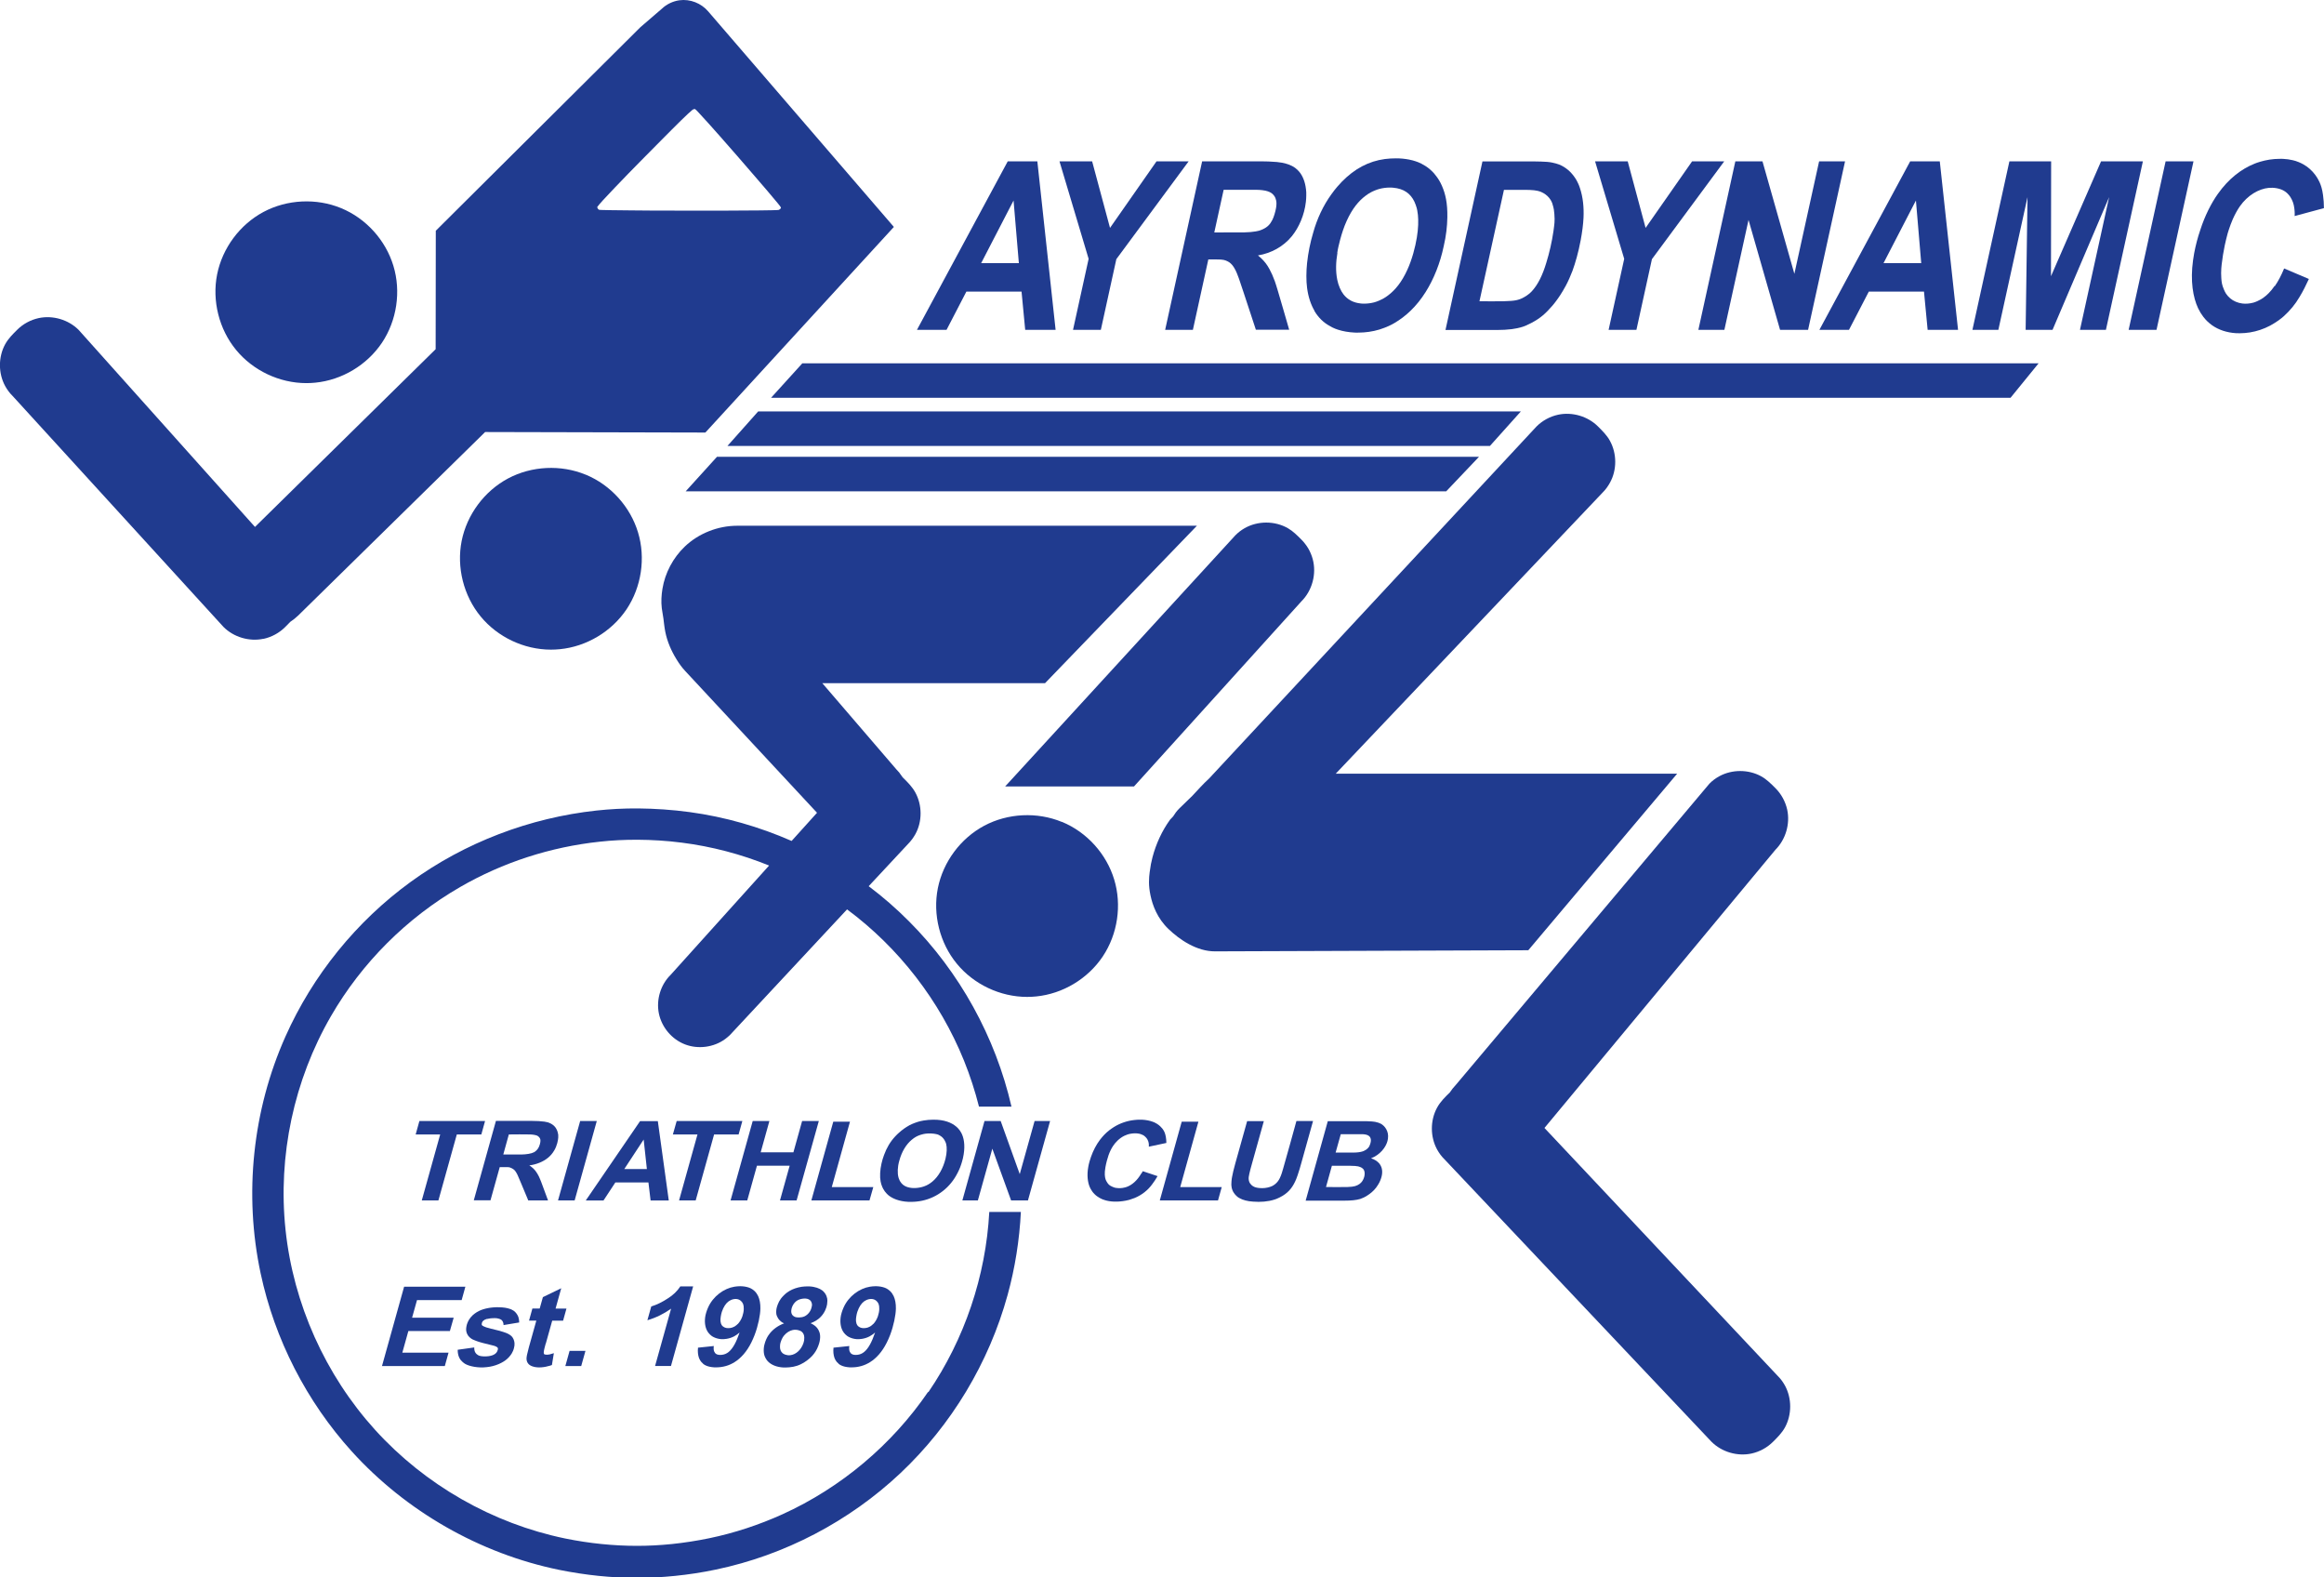 <svg viewBox="0 0 311.81 211.59" xmlns="http://www.w3.org/2000/svg" id="Layer_2"><defs><style>.cls-1{fill:#203b8f;stroke-width:0px;}</style></defs><g id="Layer_1-2"><polygon points="198.44 61.27 96.2 61.27 92 65.9 194.04 65.9 198.44 61.27" class="cls-1"></polygon><path d="M142.47,110.25c-3.32-1.37-7.25-1.18-10.42.51-3.16,1.69-5.51,4.83-6.22,8.38-.7,3.53.26,7.35,2.54,10.12,2.27,2.77,5.82,4.46,9.44,4.46.4,0,.8-.02,1.2-.06,3.57-.35,6.94-2.36,8.95-5.37,1.99-2.98,2.58-6.87,1.53-10.32-1.04-3.43-3.66-6.35-7.01-7.73Z" class="cls-1"></path><path d="M248.08,44.24l2.66-5.13h7.4s.49,5.13.49,5.13c1.36,0,2.72,0,4.08,0l-2.45-22.6c-1.32,0-2.65,0-3.97,0l-12.18,22.6c1.32,0,2.65,0,3.97,0ZM257.06,26.91l.71,8.39h-5.06s4.34-8.39,4.34-8.39Z" class="cls-1"></path><path d="M124.53,186.69c-4.86,7.11-11.69,12.86-19.55,16.43-3.14,1.42-6.44,2.51-9.81,3.21-1.69.35-3.39.61-5.02.78-3.25.33-6.22.32-9.43,0-1.6-.16-3.24-.41-4.87-.74-9.76-2.01-18.83-7.19-25.53-14.58-6.68-7.37-10.96-16.91-12.01-26.83-1.05-9.93,1.13-20.07,6.09-28.65,4.13-7.15,10.17-13.19,17.34-17.33,5.73-3.31,12.15-5.38,18.73-6.08,1.64-.18,3.3-.27,5.14-.26,1.84.01,3.86.13,5.87.39,4.01.51,7.96,1.55,11.71,3.07l-13.19,14.64c-1.35,1.31-1.98,3.33-1.6,5.2.38,1.85,1.73,3.47,3.51,4.15,1.76.68,3.87.4,5.39-.72.22-.16.42-.34.62-.52l15.73-16.87c6.94,5.15,12.44,12.25,15.69,20.29.81,2.01,1.48,4.07,2.01,6.17h4.36c-2.15-9.35-6.96-18.05-13.74-24.85-1.69-1.7-3.5-3.28-5.42-4.72l5.26-5.64c.2-.22.36-.37.59-.69.12-.17.28-.4.41-.64.95-1.71.93-3.9,0-5.6-.42-.76-1.03-1.38-1.7-2.03-.15-.23-.31-.45-.48-.67-.11-.13-.23-.24-.33-.36l-9.97-11.6h29.88c6.8-7.03,13.59-14.07,20.38-21.12h-61.67c-2.6,0-5.19,1.02-7.06,2.81-1.56,1.5-2.63,3.51-2.98,5.65-.14.85-.19,1.73-.09,2.59.05.43.15.85.22,1.39.07.54.13,1.19.26,1.83.26,1.28.79,2.5,1.48,3.62.34.56.72,1.1,1.17,1.58l17.7,19.03-3.41,3.78c-4.35-1.91-8.96-3.23-13.67-3.87-2.35-.32-4.73-.47-6.82-.49-2.09-.02-3.89.09-5.68.28-8.96.97-17.66,4.28-24.94,9.57-7.28,5.29-13.14,12.52-16.81,20.76-4.4,9.87-5.59,21.14-3.32,31.76,1.89,8.85,6.16,17.18,12.23,23.88,7.28,8.03,17.16,13.69,27.81,15.88,1.77.36,3.56.63,5.3.81,3.49.35,6.73.36,10.27,0,1.78-.18,3.64-.46,5.49-.85,9.22-1.93,17.88-6.47,24.73-12.92,6.85-6.45,11.89-14.82,14.39-23.91,1-3.63,1.59-7.38,1.78-11.14h-4.24c-.46,8.61-3.32,17.08-8.18,24.19Z" class="cls-1"></path><path d="M174.62,80.65c1.44-1.44,2.04-3.66,1.51-5.64-.13-.49-.33-.97-.58-1.41-.13-.22-.27-.43-.39-.58-.21-.29-.35-.43-.54-.63-.58-.58-1.13-1.14-1.81-1.53-1.76-1.02-4.07-1.02-5.84,0-.44.25-.85.57-1.21.93l-30.9,33.7c5.76,0,11.53,0,17.29,0l22.47-24.84Z" class="cls-1"></path><path d="M78.58,63.67c-3.32-1.37-7.25-1.18-10.42.51-3.16,1.69-5.51,4.83-6.22,8.38-.7,3.53.26,7.35,2.54,10.12,2.27,2.77,5.82,4.46,9.44,4.46.4,0,.8-.02,1.2-.06,3.57-.35,6.94-2.36,8.95-5.36,1.99-2.98,2.58-6.87,1.53-10.32-1.04-3.43-3.66-6.35-7.01-7.73Z" class="cls-1"></path><polygon points="97.6 59.82 199.9 59.82 204.05 55.19 101.72 55.19 97.6 59.82" class="cls-1"></polygon><path d="M176.35,41.7c.07.11.14.22.24.38.11.15.26.35.42.53.32.36.7.69,1.12.95.21.13.42.25.59.34.32.16.52.23.79.32.67.22,1.43.35,2.24.39.16,0,.33.02.65,0,.32,0,.8-.03,1.28-.1.47-.07.94-.17,1.4-.31.46-.14.9-.32,1.24-.47.33-.15.55-.27.77-.4,1.49-.87,2.96-2.2,4.2-4.18,1.08-1.72,1.94-3.85,2.42-6.16.31-1.33.46-2.62.48-3.84.03-1.94-.26-3.15-.73-4.23-.12-.27-.24-.51-.38-.74-.07-.11-.14-.23-.25-.38-.11-.16-.26-.35-.42-.54-.33-.37-.71-.7-1.12-.97-.21-.13-.42-.25-.59-.34-.32-.16-.51-.23-.78-.32-.13-.04-.26-.08-.4-.12-.14-.04-.27-.07-.49-.11-.22-.04-.53-.09-.83-.12-.31-.03-.62-.04-.89-.04-.54,0-1,.03-1.49.09-2.18.29-4.08,1.3-5.79,3.05-.19.2-.38.4-.61.67-.23.27-.51.61-.76.97-1.13,1.55-1.96,3.35-2.47,5.19-.4,1.33-.67,2.69-.82,4.06-.12,1.16-.13,2.39,0,3.35.16,1.23.52,2.26.99,3.06ZM179.42,33.93c.08-.58.22-1.14.39-1.79.23-.85.51-1.71.87-2.5.75-1.66,1.61-2.69,2.55-3.39.21-.16.37-.27.66-.43.15-.08.36-.19.57-.27.21-.09.43-.16.65-.22.43-.11.92-.17,1.31-.17.19,0,.35,0,.51.02,1.44.13,2.32.79,2.84,1.87.12.26.24.6.31.85.03.12.05.22.07.31.04.2.07.4.09.61.08.77.06,1.8-.14,3.02-.21,1.3-.64,2.95-1.27,4.33-.76,1.68-1.64,2.74-2.6,3.46-.22.16-.38.28-.67.44-.32.17-.78.38-1.2.49-.42.11-.91.17-1.29.17-.18,0-.33,0-.47-.02-1.03-.1-1.79-.52-2.34-1.22-.36-.46-.69-1.2-.84-1.96-.24-1.19-.18-2.42.02-3.6Z" class="cls-1"></path><path d="M110.15,176.6c.48-.5.75-1.17.82-1.64.03-.22.04-.38.04-.49,0-.22-.03-.38-.12-.62-.11-.31-.37-.61-.57-.76-.36-.27-.95-.5-1.75-.54-.08,0-.16,0-.26,0-.21,0-.49.02-.73.05-.61.09-1.2.29-1.67.57-.1.06-.19.11-.32.21-.27.2-.62.55-.82.82-.19.27-.3.47-.4.73-.09.22-.14.41-.17.53-.07.32-.07.6-.03.85.04.2.24.73.78,1.07.08.05.16.09.25.13-.78.29-1.44.76-1.9,1.33-.13.16-.32.42-.49.8-.09.19-.15.39-.19.52-.08.25-.09.35-.12.51-.05.37-.04.73.03,1.03.03.12.08.29.2.5.11.21.23.34.32.43.41.42,1.11.75,2.07.8.09,0,.19,0,.32,0,.28,0,.66-.04.99-.1.34-.07.65-.16,1-.33.55-.25,1.17-.72,1.56-1.15.37-.42.59-.79.78-1.27.11-.27.17-.51.2-.65.08-.38.09-.73.03-1.02-.04-.21-.2-.72-.67-1.08-.17-.13-.36-.25-.57-.34.27-.1.53-.23.77-.38.16-.1.38-.25.62-.51ZM107.89,179.78c-.03.17-.07.32-.12.45-.28.78-.94,1.46-1.74,1.55-.49.06-.9-.15-1.03-.27-.26-.23-.34-.51-.35-.82,0-.13,0-.38.09-.66.06-.21.18-.48.29-.66.06-.09.1-.15.16-.22.32-.39.74-.65,1.14-.74.56-.13,1.1.09,1.24.22.25.22.33.48.34.78,0,.08,0,.2-.02.36ZM108.91,175.25c-.09.58-.48,1.1-.99,1.33-.43.19-1.03.15-1.22.08-.28-.1-.51-.31-.54-.71,0-.1,0-.3.06-.48.11-.38.33-.72.63-.95.45-.34,1.21-.42,1.59-.26.3.13.39.29.46.5.03.11.07.17.02.49Z" class="cls-1"></path><path d="M129.66,39.11h7.4s.49,5.13.49,5.13h4.08s-2.45-22.6-2.45-22.6c-1.32,0-2.65,0-3.97,0l-12.18,22.6c1.32,0,2.65,0,3.97,0l2.66-5.13ZM135.99,26.91l.71,8.39h-5.06s4.34-8.39,4.34-8.39Z" class="cls-1"></path><path d="M143.96,44.24h3.74s2.08-9.48,2.08-9.48l9.7-13.12c-1.44,0-2.87,0-4.31,0l-6.24,8.93-2.4-8.93c-1.46,0-2.92,0-4.38,0l3.91,13.08-2.09,9.51Z" class="cls-1"></path><path d="M160.05,44.24l2.07-9.44c.36,0,.73,0,1.09,0,.94,0,1.14.08,1.53.27.25.13.48.32.71.64.09.12.2.31.34.58.07.13.12.26.17.38.1.23.14.36.23.6.04.12.1.28.15.43.05.15.11.31.16.48.12.35.25.75.38,1.13l1.62,4.92c1.49,0,2.98,0,4.47,0-.51-1.74-1-3.48-1.52-5.22-.08-.27-.16-.54-.23-.75-.07-.21-.12-.37-.17-.52-.25-.69-.47-1.17-.73-1.65-.33-.6-.64-1.01-1.14-1.48-.13-.12-.26-.24-.4-.35,1.78-.29,3.42-1.19,4.55-2.58.95-1.17,1.68-2.84,1.88-4.61.03-.29.05-.59.05-.8,0-.21,0-.35,0-.48-.07-1.11-.35-1.89-.73-2.47-.05-.07-.1-.14-.17-.23-.15-.19-.37-.41-.59-.57-.56-.41-1.3-.61-1.73-.69-.35-.07-.96-.14-1.85-.17-.33-.01-.68-.02-1.02-.02-2.63,0-5.25,0-7.88,0l-4.96,22.6h3.74ZM164.17,25.46c1.47,0,2.93,0,4.4,0,.27,0,.56.02.8.05.61.07.94.22,1.16.35.28.17.51.48.59.7.15.39.27.89-.12,2.19-.09.3-.19.55-.29.75-.3.59-.64.96-1.3,1.26-.39.18-.63.23-.93.28-.4.07-.95.12-1.51.13-1.35.01-2.7.01-4.05.01l1.26-5.74Z" class="cls-1"></path><path d="M215.6,65.39c.12-.17.28-.4.41-.65.95-1.71.93-3.9,0-5.6-.39-.72-.98-1.31-1.6-1.93-1.37-1.37-3.46-1.99-5.37-1.58-1.09.24-2.1.79-2.89,1.58l-43.94,47.23c-.81.73-1.51,1.54-2.23,2.3l-1.74,1.69c-.34.33-.61.7-.86,1.1l-.39.41c-1.09,1.51-1.88,3.23-2.36,5.04-.16.6-.28,1.21-.38,2.01-.1.79-.18,1.76.11,3.11.28,1.35.92,3.08,2.41,4.51,1.49,1.43,3.79,3.01,6.25,3l42.03-.15,19.97-23.68h-45.81s35.81-37.71,35.81-37.71c.21-.22.36-.37.59-.69Z" class="cls-1"></path><path d="M231.36,44.24l3.24-14.74,4.23,14.74c1.25,0,2.51,0,3.76,0l4.96-22.6c-1.16,0-2.32,0-3.48,0l-3.32,15.09-4.28-15.09c-1.21,0-2.43,0-3.64,0l-4.96,22.6c1.16,0,2.32,0,3.48,0Z" class="cls-1"></path><path d="M41.1,51.39c.4,0,.8-.02,1.2-.06,3.57-.35,6.94-2.36,8.95-5.36,1.99-2.98,2.58-6.87,1.53-10.32-1.04-3.43-3.66-6.35-7.01-7.73-3.32-1.37-7.25-1.18-10.42.51-3.16,1.69-5.51,4.83-6.22,8.38-.7,3.53.26,7.35,2.54,10.12,2.27,2.77,5.82,4.46,9.44,4.46Z" class="cls-1"></path><path d="M215.82,44.24c1.25,0,2.49,0,3.74,0l2.08-9.48,9.7-13.12c-1.44,0-2.87,0-4.31,0l-6.24,8.93-2.4-8.93c-1.46,0-2.92,0-4.38,0l3.91,13.08-2.09,9.51Z" class="cls-1"></path><path d="M200.96,44.26c1.26,0,2.44-.13,3.38-.44.13-.04.25-.09.43-.17.18-.08.42-.19.65-.31,1.28-.66,1.99-1.33,2.83-2.3.18-.2.36-.43.53-.66.17-.23.34-.46.56-.8.22-.34.49-.79.74-1.25.34-.64.63-1.3.89-1.98.39-1.06.8-2.48,1.11-4.13.2-1.08.34-2.13.38-3.03.06-1.35-.06-2.72-.49-3.99-.08-.24-.16-.45-.25-.63-.04-.09-.09-.19-.16-.32-.07-.13-.16-.29-.27-.44-.3-.45-.72-.92-1.25-1.28-.17-.12-.35-.22-.5-.3-.15-.08-.28-.14-.41-.18-.13-.05-.26-.09-.37-.12-.2-.06-.33-.09-.5-.12-.43-.09-.87-.12-1.53-.14-.32-.01-.67-.02-1-.02-2.28,0-4.56,0-6.83,0l-4.96,22.61c2.34,0,4.69,0,7.03,0ZM201.79,25.47c.8,0,1.6,0,2.4,0,.24,0,.48,0,.66,0s.3,0,.42.01c.25.01.43.03.55.04.12.01.26.03.44.07.4.08.68.23.82.31.37.21.73.52.98.94.19.33.25.52.35.93.02.08.04.17.07.33.05.32.1.88.1,1.26,0,.39-.02.65-.07,1.02-.02.19-.05.4-.08.61-.21,1.45-.54,2.89-.97,4.28-.26.85-.51,1.51-.84,2.17-.34.67-.66,1.13-1,1.52-.29.33-.5.5-.81.71-.09.06-.19.12-.3.18-.37.22-.71.34-1.08.42-.32.07-.87.12-1.73.14-1.07.02-2.13,0-3.2,0l3.29-14.96Z" class="cls-1"></path><path d="M35.37,85.69c1.09-.24,2.1-.79,2.89-1.58l.7-.71c.37-.25.71-.51,1.03-.82l25.1-24.63,29.54.07s.08-.08.11-.11l25.19-27.47L95.01,1.52c-.92-1.07-2.39-1.69-3.88-1.48-.87.13-1.7.53-2.34,1.14-.97.82-1.93,1.65-2.88,2.48l-27.44,27.29-.02,15.89-24.24,23.84-23.66-26.43c-1.37-1.37-3.46-1.99-5.37-1.58-1.09.24-2.1.79-2.89,1.58-.56.56-1.17,1.15-1.6,1.93-.93,1.71-.93,3.89,0,5.6.27.49.6.94,1,1.33l28.3,30.99c1.37,1.37,3.46,1.99,5.37,1.58ZM80.36,27.47c.2-.24.6-.7,2.14-2.31.51-.54,1.15-1.2,1.83-1.9.34-.35.7-.71,1.49-1.52.79-.8,2.02-2.05,2.83-2.86.81-.82,1.19-1.2,1.5-1.51.59-.6.92-.92,1.2-1.19.53-.52.74-.72.95-.91.64-.59.67-.61.86-.64.07-.01.08-.04.27.15.04.04.15.15.36.38.21.23.53.57,1.28,1.4.38.43.88.99,1.54,1.73,1.3,1.48,3.27,3.72,4.66,5.35.69.81,1.24,1.45,1.66,1.93.8.94,1.15,1.36,1.37,1.63.43.52.36.46.38.48.07.09.1.14.1.16,0,.06-.05.18-.22.28-.06.04-.09.05-.35.06-.05,0-.12,0-.65.02-.58.01-1.73.04-5.82.05-2.04,0-4.81.01-7.23,0-2.42,0-4.5-.01-5.93-.03-1.43-.01-2.21-.02-2.73-.03-.52,0-.77-.02-.92-.02-.25,0-.26,0-.31-.01-.14,0-.22-.01-.24-.02-.11-.05-.24-.21-.24-.36,0-.02-.09.06.24-.32Z" class="cls-1"></path><polygon points="160.79 150.46 158.55 150.46 155.61 161.02 163.42 161.02 163.92 159.23 158.35 159.23 160.79 150.46" class="cls-1"></polygon><path d="M153.13,157.4c-.57.98-1.25,1.53-1.89,1.78-.13.05-.33.12-.6.16-.26.04-.46.04-.59.03-.27-.01-.45-.03-.77-.17-.43-.18-.55-.33-.7-.54-.12-.16-.2-.35-.25-.48-.1-.33-.16-.79-.02-1.59.1-.58.28-1.23.43-1.66.16-.44.36-.86.6-1.22.29-.44.82-1.03,1.53-1.37.25-.12.55-.23.91-.28.17-.03.35-.04.46-.04.21,0,.28,0,.41.02.28.03.54.12.74.23.14.08.44.33.57.59.09.17.15.33.18.64.01.1.01.21,0,.31l2.35-.5c0-.56-.1-1.11-.25-1.45-.08-.18-.18-.34-.3-.49-.12-.15-.38-.43-.73-.64-.23-.14-.41-.22-.54-.26-.37-.14-.87-.25-1.44-.28-.09,0-.18,0-.35,0-.17,0-.42.01-.66.04-.98.1-1.95.43-2.79.96-.21.13-.41.28-.59.41-.51.4-.87.79-1.26,1.29-.48.64-.9,1.42-1.2,2.28-.07.21-.14.43-.19.59-.09.32-.14.53-.18.78-.2,1.11-.07,2.04.19,2.66.03.07.06.15.12.25.11.21.3.5.51.7.2.21.48.41.7.53.28.16.45.22.74.31.65.2,1.61.28,2.77.06.14-.03.28-.06.48-.11.2-.06.47-.15.72-.25.96-.4,1.75-1.03,2.32-1.8.28-.36.52-.74.75-1.13l-1.99-.66c-.05.1-.1.19-.16.29Z" class="cls-1"></path><path d="M185.26,150.73c-.17-.09-.44-.19-.76-.25-.18-.03-.54-.08-1.2-.09-.23,0-.48,0-.72,0h-4.43s-2.97,10.66-2.97,10.66h5.23c.8,0,1.55-.06,2.1-.23.39-.12,1.45-.62,2.14-1.54.2-.28.34-.51.42-.67.39-.79.44-1.41.32-1.88-.02-.09-.06-.23-.16-.41-.09-.17-.19-.28-.26-.35-.23-.24-.59-.47-1.02-.6.57-.22,1.08-.57,1.48-1.02.21-.24.34-.43.42-.58.18-.32.31-.61.37-1.03.15-1.02-.45-1.74-.96-2.01ZM183.07,157.74c-.01.07-.04.16-.09.29-.1.27-.26.56-.57.78-.37.26-.71.38-1.61.41-.96.03-1.93,0-2.89,0l.79-2.85h1.81c.44,0,.89,0,1.07.02.17,0,.25,0,.47.04.13.02.18,0,.45.11.3.12.54.3.59.74.02.2,0,.31-.03.45ZM183.74,153.72c-.24.46-.77.69-.97.74-.31.09-.72.14-1.15.14h-2.42s.69-2.46.69-2.46c.63,0,1.26,0,1.89,0,.2,0,.4,0,.53,0,.23,0,.26,0,.39,0,.06,0,.12,0,.18,0,.67.04,1.01.27,1.05.75.02.17-.05.53-.19.81Z" class="cls-1"></path><path d="M90.02,183.24l2.98-10.69h-1.72c-.41.63-.97,1.18-1.72,1.64-.69.45-1.46.84-2.18,1.05l-.52,1.85c1.14-.33,2.21-.86,3.18-1.55l-2.15,7.69h2.13Z" class="cls-1"></path><polygon points="136.82 157.49 134.26 150.37 132.09 150.37 129.12 161.02 131.2 161.02 133.14 154.08 135.66 161.02 137.92 161.02 140.89 150.37 138.81 150.37 136.82 157.49" class="cls-1"></polygon><path d="M122.3,161.21c.19,0,.44-.01.7-.04,2.03-.2,3.92-1.33,5.09-3.16.29-.46.55-.96.75-1.48.1-.26.18-.53.24-.73.06-.2.09-.33.12-.46.31-1.37.19-2.42-.1-3.12-.06-.15-.16-.36-.34-.61-.18-.25-.35-.4-.47-.5-.63-.53-1.6-.94-3.1-.92-.41,0-.85.04-1.27.11-.14.02-.28.05-.49.1-.41.1-1.04.34-1.4.53-.18.1-.3.17-.42.25-.24.15-.46.31-.67.48-.11.08-.21.17-.35.3-.14.13-.32.29-.48.47-.68.73-1.15,1.54-1.5,2.5-.14.37-.25.75-.34,1.14-.2.87-.24,1.79-.12,2.4.05.26.12.5.22.73.06.14.16.35.34.6.18.24.35.4.46.5.56.47,1.46.85,2.72.91.12,0,.25,0,.43,0ZM120.68,158.28c-.08-.17-.12-.29-.14-.38-.14-.53-.13-1.36.12-2.21.33-1.24.94-2.2,1.66-2.8.39-.33.72-.51,1.16-.66.12-.04.26-.08.4-.11.73-.16,1.45-.06,1.71,0,.16.04.23.02.6.25.48.3.69.84.75,1.05.13.5.11,1.21-.08,1.99-.32,1.33-.97,2.42-1.75,3.07-.4.33-.73.52-1.17.67-.34.12-.84.21-1.24.21-.13,0-.23,0-.34-.01-.82-.08-1.36-.39-1.69-1.07Z" class="cls-1"></path><path d="M305.2,38.33c-.58.84-1.07,1.28-1.57,1.64-.09.06-.17.12-.3.19-.26.15-.64.33-.98.43-.51.14-1.05.18-1.51.12-.6-.08-1.18-.32-1.61-.69-.52-.45-.69-.81-.85-1.19-.27-.63-.31-.97-.35-1.54-.03-.41-.03-.88,0-1.29.01-.17.02-.34.05-.53.09-.81.25-1.77.41-2.54.12-.58.26-1.12.39-1.61.04-.16.09-.31.16-.51.13-.41.34-.97.53-1.41.29-.65.62-1.25.94-1.71,1.05-1.5,2.54-2.36,3.89-2.49.64-.06,1.47.05,2.05.4.34.2.62.48.85.83.08.12.14.24.19.34.13.27.19.44.26.73.02.09.04.17.06.32.02.14.05.34.06.55.01.2.02.41,0,.61l3.93-1.06c0-.58-.04-1.17-.12-1.75-.11-.8-.27-1.3-.47-1.74-.05-.12-.11-.23-.2-.39-.09-.16-.22-.37-.36-.56-.43-.59-.99-1.09-1.62-1.44-.21-.12-.43-.22-.6-.29-.33-.14-.53-.19-.81-.26-.41-.1-.85-.16-1.29-.18-.15,0-.3-.02-.61,0-.31,0-.77.03-1.22.1s-.9.18-1.24.28c-.34.1-.56.18-.78.27-1.74.7-3.45,1.98-4.92,4.06-.88,1.24-1.74,2.93-2.35,4.83-.35,1.02-.62,2.06-.82,3.12-.06.32-.11.64-.15.94-.39,2.78,0,5,.68,6.44.2.42.43.8.7,1.15.09.11.17.22.31.37.14.15.33.34.54.51.82.69,1.88,1.12,3.08,1.27.3.04.61.06,1,.05.39,0,.86-.04,1.32-.11.92-.15,1.84-.45,2.71-.91.43-.23.84-.5,1.14-.71.3-.22.5-.38.69-.55.81-.73,1.54-1.59,2.12-2.59.47-.77.87-1.58,1.25-2.41l-3.32-1.41c-.38.93-.79,1.71-1.27,2.4Z" class="cls-1"></path><path d="M238.49,184.53l-31.27-33.23,30.99-37.32c1.37-1.37,1.99-3.46,1.58-5.37-.24-1.09-.79-2.1-1.58-2.89-.62-.62-1.2-1.2-1.93-1.6-1.71-.93-3.89-.93-5.6,0-.49.27-.94.6-1.33,1l-34.02,40.4c-.3.31-.57.66-.82,1.03-.59.57-1.25,1.21-1.7,2.03-.93,1.71-.93,3.89,0,5.6.27.49.6.94,1,1.33l35.82,37.88c1.37,1.37,3.46,1.99,5.37,1.58,1.09-.24,2.1-.79,2.89-1.58.56-.56,1.17-1.15,1.6-1.93.93-1.71.93-3.89,0-5.6-.27-.49-.6-.94-1-1.33Z" class="cls-1"></path><path d="M112.5,182.93c.16.12.29.19.38.23.27.13.66.22,1.12.25.07,0,.15,0,.3,0,.15,0,.38-.01.6-.04.45-.06.89-.18,1.3-.37.21-.09.4-.21.55-.3.28-.17.42-.29.63-.47.78-.68,1.48-1.68,2.05-3.17.47-1.23.76-2.68.77-3.54.01-.65-.09-1.21-.3-1.67-.11-.22-.27-.49-.52-.71-.37-.32-.63-.41-.96-.5-.18-.05-.38-.08-.61-.1-.11,0-.22-.02-.4-.01-.18,0-.43.02-.68.06-1.44.23-2.88,1.29-3.55,2.8-.11.25-.2.5-.25.67-.05.17-.07.26-.09.34-.18.87-.06,1.63.24,2.15.06.11.16.26.33.43.17.17.32.27.43.33.31.17.7.29,1.12.32.29.02,1.03-.01,1.72-.38.25-.14.5-.31.73-.51-.21.62-.47,1.23-.68,1.6-.5.9-1.03,1.32-1.7,1.39-.68.07-.91-.17-1.03-.45-.06-.14-.1-.4-.05-.73l-2.12.22c-.06.52,0,.99.12,1.34.06.17.22.55.58.82ZM117.16,177.59c-.23.23-.51.48-1.07.55-.38.04-.61-.03-.78-.13-.25-.14-.4-.31-.46-.78-.04-.33.07-.93.18-1.27.23-.69.56-1.14.88-1.38.1-.07.26-.17.43-.24.55-.2.99-.09,1.27.18.23.22.38.48.36,1.08,0,.29-.09.69-.19.98-.15.42-.38.78-.62,1.03Z" class="cls-1"></path><path d="M290.56,21.64l-4.96,22.6h3.74s4.96-22.6,4.96-22.6c-1.25,0-2.49,0-3.74,0Z" class="cls-1"></path><path d="M281.9,21.64l-6.72,15.41.02-15.41c-1.87,0-3.73,0-5.6,0l-4.96,22.6c1.16,0,2.32,0,3.48,0l3.91-17.8-.25,17.8c1.2,0,2.4,0,3.61,0l7.59-17.8-3.91,17.8c1.16,0,2.32,0,3.48,0l4.96-22.6c-1.87,0-3.74,0-5.61,0Z" class="cls-1"></path><path d="M103.44,53.36h166.31s3.77-4.63,3.77-4.63c-55.29,0-110.58,0-165.87,0l-4.2,4.63Z" class="cls-1"></path><path d="M173.94,150.37c-.59,2.13-1.17,4.26-1.78,6.38-.08.28-.15.52-.19.63-.06.19-.08.23-.12.33-.04.09-.09.21-.14.32-.14.3-.35.58-.61.79-.32.26-.52.32-.72.39-.42.14-.9.19-1.37.15-.18-.01-.32-.04-.41-.06-.18-.04-.29-.07-.47-.18-.2-.12-.35-.3-.43-.42-.11-.16-.2-.48-.16-.81.02-.15.05-.31.08-.43.02-.11.06-.27.14-.58.05-.2.13-.48.2-.73l1.61-5.77h-2.24s-1.59,5.68-1.59,5.68c-.2.72-.37,1.42-.43,1.79-.04.2-.06.34-.08.6-.04.4-.02.58.01.76.01.1.04.23.11.42.07.19.15.31.21.39.06.09.14.21.29.35.24.24.37.3.49.36.41.23,1.03.41,1.79.45.96.08,1.98.01,2.85-.27.08-.03.17-.06.29-.1.24-.1.58-.26.82-.41.91-.55,1.42-1.27,1.82-2.24.1-.25.26-.69.47-1.39.08-.26.16-.54.23-.81l1.56-5.59h-2.24Z" class="cls-1"></path><polygon points="61.94 174.39 62.44 172.59 54.22 172.59 51.25 183.24 59.68 183.24 60.18 181.44 53.98 181.44 54.79 178.54 60.36 178.54 60.87 176.75 55.29 176.75 55.95 174.39 61.94 174.39" class="cls-1"></polygon><polygon points="58.82 161.02 61.29 152.17 64.58 152.17 65.08 150.37 56.27 150.37 55.77 152.17 59.06 152.17 56.59 161.02 58.82 161.02" class="cls-1"></polygon><path d="M70.86,161.02h2.67c-.3-.82-.6-1.64-.91-2.46-.1-.25-.2-.51-.33-.78-.14-.28-.26-.46-.35-.59-.23-.34-.5-.59-.92-.87.96-.12,1.87-.5,2.49-1.01.32-.26.59-.55.86-1.01.36-.6.51-1.35.53-1.73.01-.32.01-.41-.09-.76-.05-.16-.14-.37-.25-.53-.21-.31-.53-.51-.72-.6-.25-.12-.37-.16-.8-.23-.42-.06-1.05-.1-1.78-.1h-4.72s-2.97,10.65-2.97,10.65h2.24s1.24-4.45,1.24-4.45c.23,0,.45,0,.68,0,.15,0,.26,0,.33,0,.14,0,.29.03.36.05.1.03.43.17.62.37.05.06.12.14.2.27.16.26.18.33.24.46.12.26.27.62.41.96l.97,2.32ZM67.52,154.88l.75-2.71c.96,0,1.91-.03,2.87,0,.17,0,.39.03.56.06.33.07.41.09.61.28.21.21.23.42.18.73-.02.13-.08.37-.18.59-.14.33-.43.6-.65.72-.37.2-1.06.3-1.71.31-.81,0-1.62,0-2.43,0Z" class="cls-1"></path><path d="M73.22,180.26l.87-3.11h1.46s.45-1.62.45-1.62h-1.46s.76-2.73.76-2.73l-2.46,1.19-.43,1.53h-.98s-.45,1.62-.45,1.62h.98c-.34,1.2-.68,2.41-1.01,3.61-.14.53-.22.85-.25,1.02-.06.31-.26,1.16.74,1.51.75.26,1.67.11,2.34-.09.09-.03.18-.06.27-.09l.26-1.59c-.21.07-.45.14-.59.17-.25.05-.38.04-.52.02-.18-.02-.19-.04-.23-.16-.02-.05-.04-.19.07-.65.03-.13.09-.35.17-.65Z" class="cls-1"></path><polygon points="78.55 181.2 76.42 181.2 75.85 183.24 77.98 183.24 78.55 181.2" class="cls-1"></polygon><path d="M65.35,176.92c.19-.05.58-.12,1.06-.11.17,0,.28.01.46.06.35.09.44.18.55.34.08.12.14.31.14.53l2.1-.35c0-.25-.04-.5-.1-.7-.09-.29-.34-.67-.65-.88-.3-.19-.37-.19-.5-.24-.39-.13-.81-.21-1.49-.22-.99-.03-1.99.17-2.64.49-.23.11-.43.24-.62.38-.12.09-.28.22-.47.44-.18.21-.33.44-.43.68-.1.23-.15.42-.17.54-.07.37-.08.64.06.99.15.38.48.64.73.78.09.05.21.1.4.17.09.03.17.06.24.09.26.09.42.14.8.24.36.1.81.2,1.05.26.16.04.28.07.36.09.09.02.33.1.42.17.16.11.23.2.08.55-.12.29-.43.59-1.17.69-.43.06-.96.04-1.25-.06-.15-.05-.58-.26-.66-.78-.02-.1-.02-.22-.02-.33l-2.22.31c0,.1,0,.2.01.29.06.63.29,1.05.67,1.37.14.12.25.19.33.24.57.33,1.77.57,2.89.43,1.16-.11,2.17-.6,2.72-1.09.18-.16.34-.33.47-.51.09-.12.21-.29.32-.55.06-.13.1-.26.13-.37.08-.29.1-.48.08-.73-.03-.36-.2-.69-.36-.86-.15-.16-.41-.34-.77-.48-.19-.08-.58-.2-1.03-.32-.22-.06-.6-.14-1-.25-.6-.15-.77-.21-.97-.31-.28-.14-.28-.19-.26-.36.03-.31.27-.52.68-.64Z" class="cls-1"></path><path d="M82.57,158.61h4.43s.29,2.42.29,2.42h2.44s-1.47-10.65-1.47-10.65h-2.38s-7.29,10.65-7.29,10.65h2.38s1.59-2.42,1.59-2.42ZM86.36,152.85l.43,3.96h-3.03s2.6-3.96,2.6-3.96Z" class="cls-1"></path><polygon points="104.65 161.02 106.88 161.02 109.86 150.37 107.62 150.37 106.45 154.57 102.06 154.57 103.23 150.37 100.99 150.37 98.02 161.02 100.26 161.02 101.56 156.36 105.95 156.36 104.65 161.02" class="cls-1"></polygon><polygon points="77.84 150.37 74.87 161.02 77.1 161.02 80.07 150.37 77.84 150.37" class="cls-1"></polygon><path d="M94.32,182.93c.16.12.29.19.38.23.27.13.66.22,1.12.25.07,0,.15,0,.3,0,.15,0,.38-.01.6-.04.45-.06.89-.18,1.3-.37.21-.09.4-.21.55-.3.28-.17.42-.29.63-.47.78-.68,1.48-1.68,2.05-3.17.47-1.23.76-2.68.77-3.54.01-.65-.09-1.21-.3-1.67-.11-.22-.27-.49-.52-.71-.37-.32-.63-.41-.96-.5-.18-.05-.38-.08-.61-.1-.11,0-.22-.02-.4-.01-.18,0-.43.02-.68.06-1.44.23-2.88,1.29-3.55,2.8-.11.25-.2.5-.25.67-.05.17-.07.26-.09.34-.18.87-.06,1.63.24,2.15.06.11.16.26.33.43.17.17.32.27.43.33.31.17.7.29,1.12.32.29.02,1.03-.01,1.72-.38.25-.14.5-.31.73-.51-.21.62-.47,1.23-.68,1.6-.5.9-1.03,1.32-1.7,1.39-.68.07-.91-.17-1.03-.45-.06-.14-.1-.4-.05-.73l-2.12.22c-.06.52,0,.99.12,1.34.06.17.22.55.58.82ZM98.98,177.59c-.23.23-.51.48-1.07.55-.38.04-.61-.03-.78-.13-.25-.14-.4-.31-.46-.78-.04-.33.07-.93.18-1.27.23-.69.56-1.14.88-1.38.1-.07.26-.17.43-.24.55-.2.99-.09,1.27.18.23.22.38.48.36,1.08,0,.29-.09.69-.19.98-.15.42-.38.78-.62,1.03Z" class="cls-1"></path><polygon points="95.81 152.17 99.1 152.17 99.6 150.37 90.79 150.37 90.28 152.17 93.58 152.17 91.11 161.02 93.34 161.02 95.81 152.17" class="cls-1"></polygon><polygon points="117.17 159.23 111.6 159.23 114.04 150.46 111.8 150.46 108.86 161.02 116.66 161.02 117.17 159.23" class="cls-1"></polygon></g></svg>